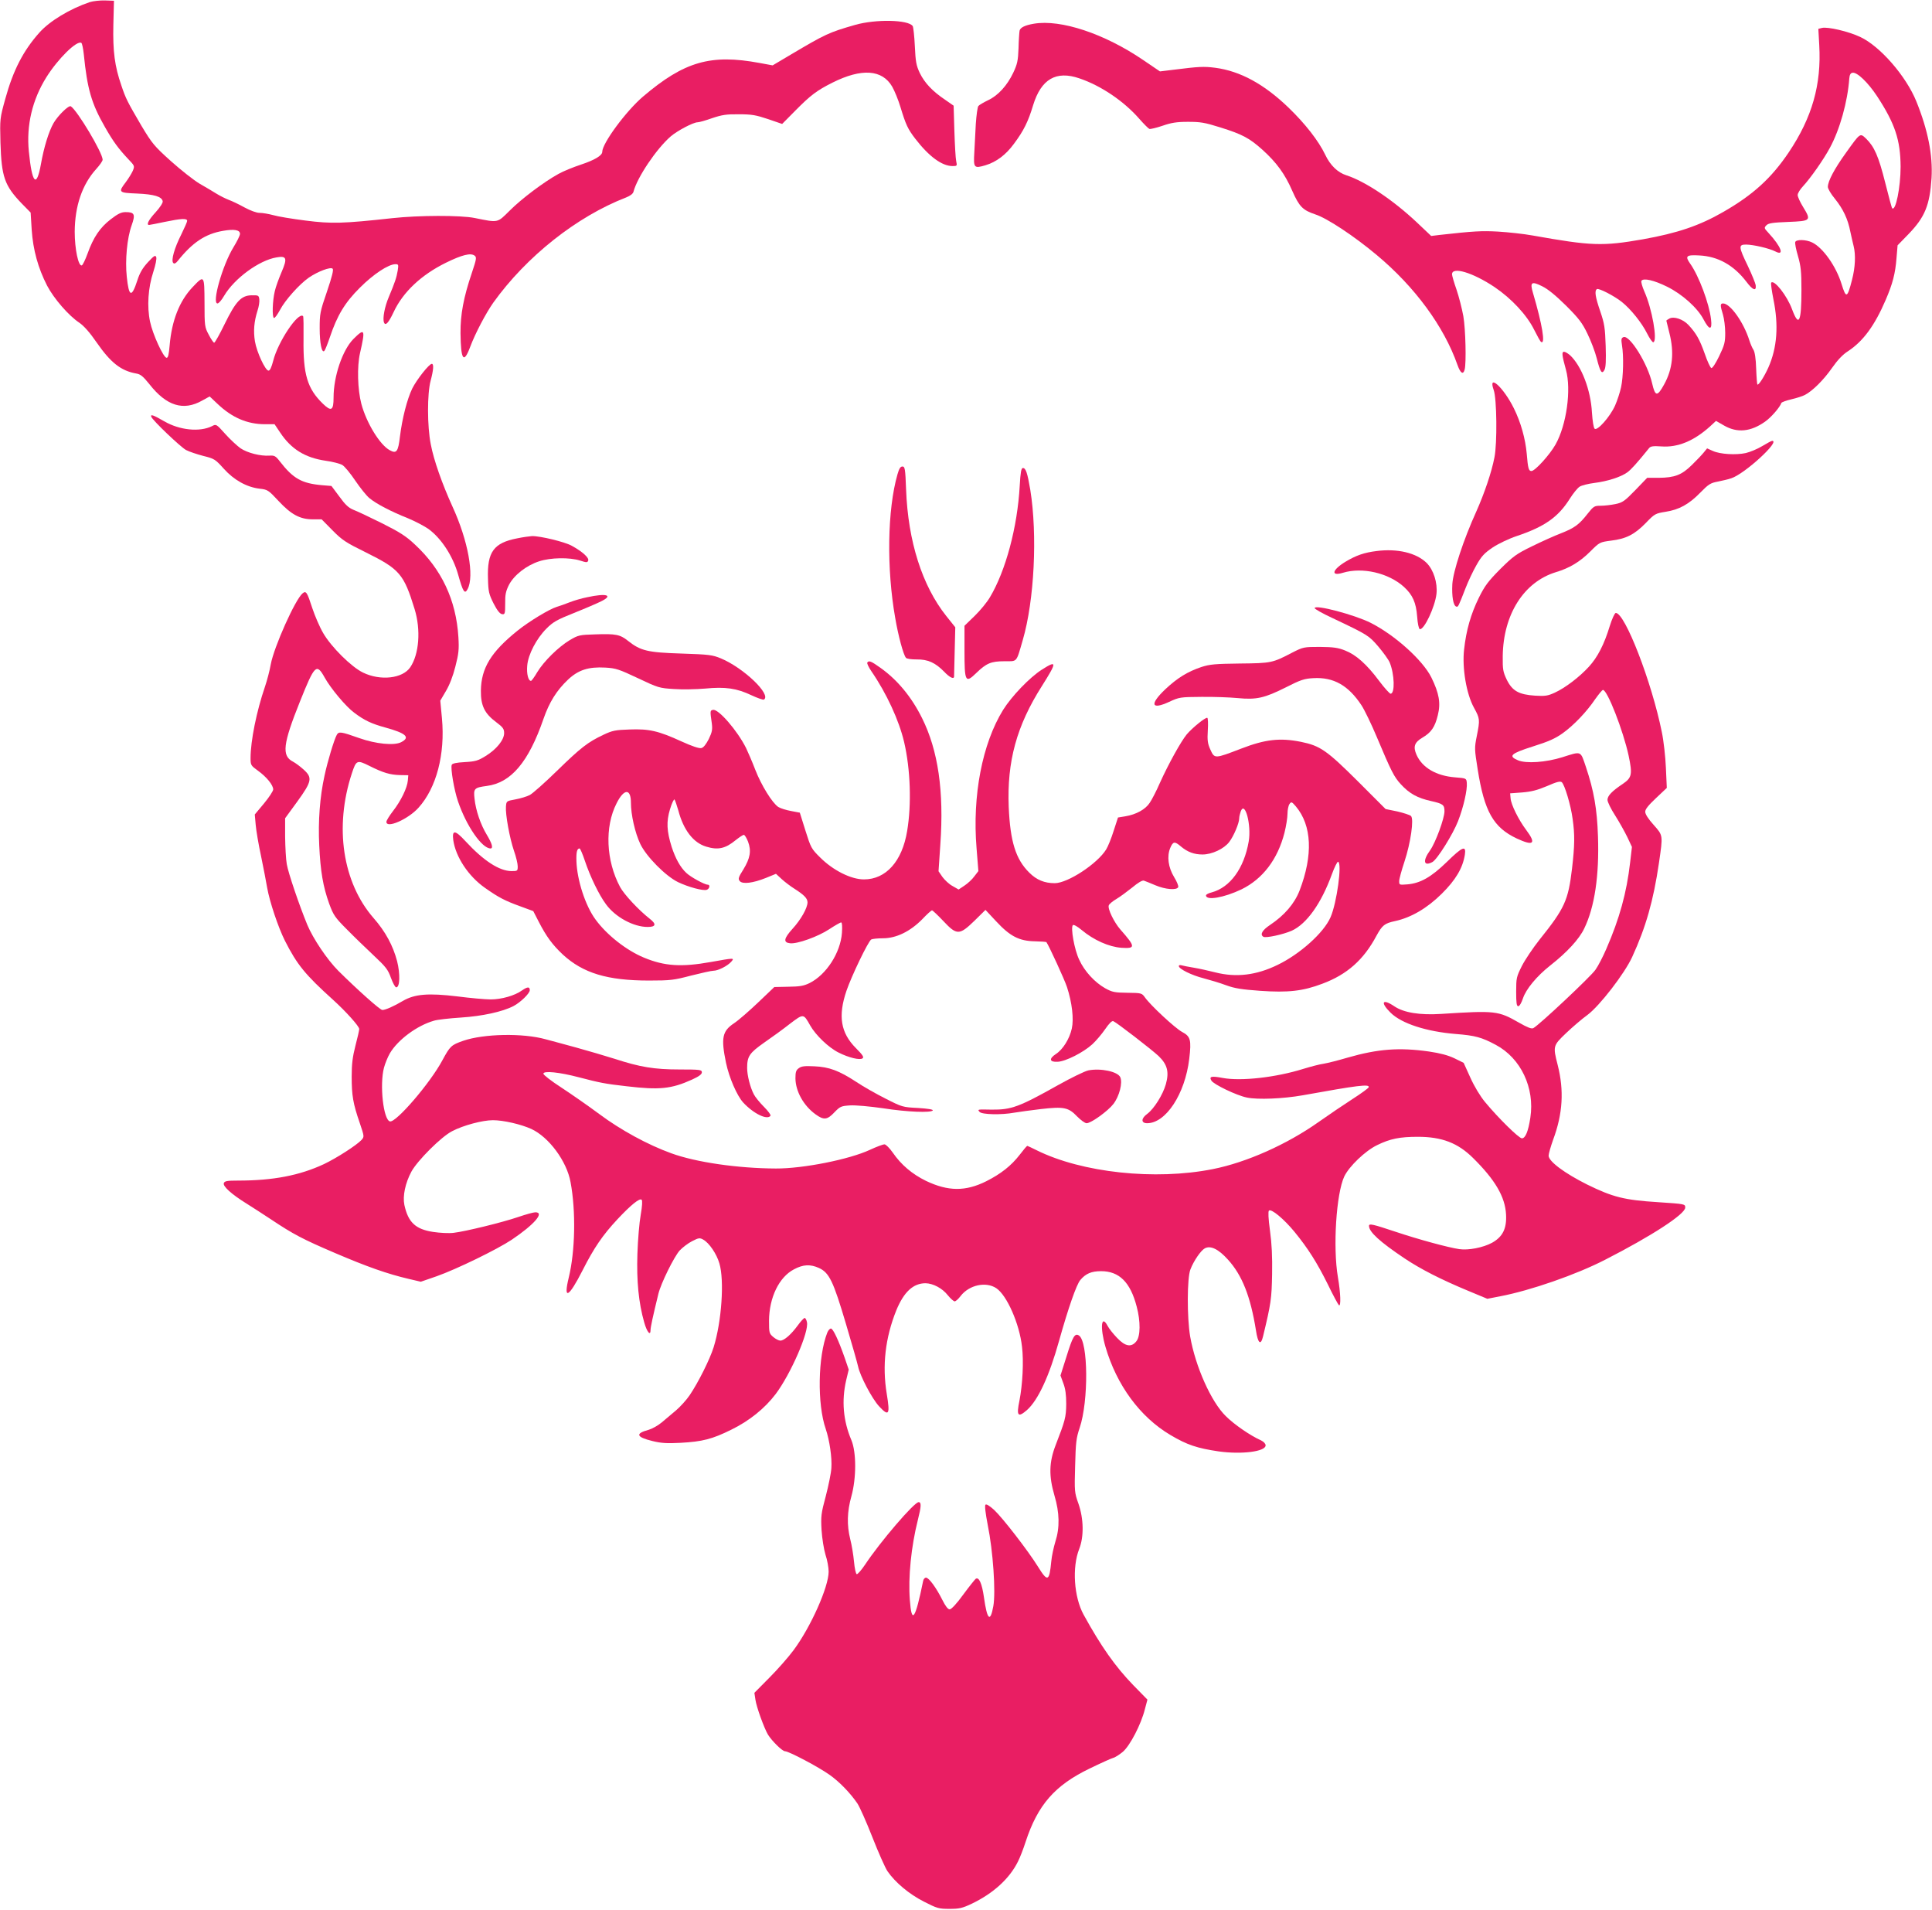<?xml version="1.0" standalone="no"?>
<!DOCTYPE svg PUBLIC "-//W3C//DTD SVG 20010904//EN"
 "http://www.w3.org/TR/2001/REC-SVG-20010904/DTD/svg10.dtd">
<svg version="1.0" xmlns="http://www.w3.org/2000/svg"
 width="1280pt" height="1265pt" viewBox="0 0 1280 1265"
 preserveAspectRatio="xMidYMid meet">
<g transform="translate(0,1265) scale(0.1,-0.1)"
fill="#e91e63" stroke="none">
<path d="M595 12636 c-131 -44 -266 -125 -335 -203 -106 -119 -173 -249 -225
-438 -36 -130 -36 -131 -32 -290 7 -227 27 -284 140 -402 l60 -61 7 -114 c9
-133 42 -253 102 -370 45 -86 143 -199 214 -246 30 -21 68 -63 114 -130 93
-134 161 -188 262 -206 30 -5 46 -19 88 -71 113 -144 225 -179 350 -108 l49
27 53 -50 c96 -91 197 -134 314 -134 l63 0 37 -55 c73 -110 165 -167 302 -187
45 -6 94 -19 110 -28 15 -9 54 -56 86 -104 32 -47 74 -100 94 -116 46 -38 142
-88 255 -133 48 -20 109 -52 136 -71 86 -63 162 -181 196 -301 32 -115 44
-134 63 -97 46 86 3 322 -100 546 -69 152 -124 307 -144 413 -24 120 -24 336
-1 421 19 71 22 112 8 112 -18 0 -100 -104 -130 -164 -34 -71 -66 -196 -81
-316 -12 -103 -23 -117 -68 -92 -65 35 -154 180 -188 307 -25 96 -29 247 -9
335 37 161 32 170 -45 93 -71 -73 -130 -245 -130 -386 0 -87 -15 -95 -71 -41
-103 100 -131 194 -128 427 1 81 0 150 -3 153 -32 31 -167 -171 -198 -296 -11
-42 -21 -65 -31 -65 -21 0 -78 122 -90 194 -11 69 -6 130 17 203 9 26 14 60
12 75 -3 26 -6 28 -51 27 -69 -1 -105 -40 -179 -191 -33 -68 -64 -123 -69
-123 -5 0 -21 24 -36 53 -27 50 -28 57 -28 212 -1 185 -1 185 -80 102 -86 -91
-137 -220 -151 -384 -5 -59 -10 -83 -20 -83 -21 0 -93 157 -110 240 -21 100
-13 224 22 330 15 46 23 87 19 97 -6 15 -14 10 -55 -34 -35 -38 -54 -70 -70
-120 -38 -117 -56 -111 -70 23 -12 111 2 257 32 341 26 73 20 88 -40 88 -29 0
-51 -11 -99 -48 -70 -54 -114 -118 -153 -227 -15 -41 -32 -76 -38 -78 -23 -7
-47 109 -47 223 1 170 49 312 142 415 24 26 43 54 43 62 0 46 -168 327 -211
354 -14 8 -84 -60 -114 -111 -32 -56 -64 -160 -84 -273 -29 -161 -59 -128 -80
86 -17 172 23 341 116 490 77 123 202 246 232 228 5 -4 12 -37 16 -74 23 -231
51 -328 140 -483 55 -97 91 -145 153 -211 44 -46 45 -47 32 -79 -8 -18 -29
-52 -47 -76 -51 -67 -48 -70 75 -75 113 -5 164 -20 170 -51 2 -10 -17 -40 -47
-73 -46 -50 -64 -84 -43 -84 4 0 50 9 102 20 111 23 150 25 150 7 0 -7 -18
-47 -39 -90 -46 -91 -69 -173 -53 -189 7 -7 16 -3 29 13 98 123 183 180 301
200 74 13 112 6 112 -20 0 -11 -20 -51 -44 -90 -72 -118 -144 -371 -105 -371
8 0 28 23 44 51 68 115 232 235 347 254 67 12 73 -5 34 -96 -18 -42 -39 -99
-45 -126 -16 -64 -19 -175 -6 -179 6 -2 23 22 40 53 34 65 128 170 191 214 60
41 144 73 158 59 7 -7 -4 -52 -38 -152 -46 -133 -48 -148 -48 -243 0 -99 14
-167 31 -149 5 5 21 45 36 89 49 146 100 231 200 330 90 90 189 155 235 155
20 0 21 -3 15 -42 -8 -47 -19 -80 -59 -175 -28 -66 -42 -142 -32 -169 10 -25
30 -3 64 69 62 133 184 247 347 327 106 52 163 66 189 47 15 -11 13 -22 -18
-115 -55 -162 -76 -276 -75 -399 2 -178 21 -206 64 -91 33 89 105 225 153 293
220 307 554 571 880 697 28 11 46 25 49 38 25 96 152 284 246 366 44 38 150
94 179 94 10 0 53 12 95 27 65 22 95 27 178 26 86 0 113 -5 194 -32 l93 -32
89 90 c99 100 141 132 245 184 192 96 329 87 395 -27 16 -28 41 -89 55 -136
35 -115 48 -144 98 -209 91 -118 177 -181 247 -181 30 0 31 1 24 33 -4 17 -9
107 -12 200 l-5 167 -56 39 c-85 57 -136 112 -168 177 -24 51 -28 75 -33 179
-3 66 -10 126 -14 132 -28 43 -246 47 -382 8 -174 -50 -195 -60 -428 -198
l-118 -70 -87 16 c-323 60 -498 10 -771 -222 -112 -95 -271 -310 -271 -367 0
-24 -50 -54 -140 -84 -52 -17 -120 -45 -150 -62 -98 -54 -245 -165 -322 -242
-85 -84 -74 -82 -233 -50 -93 19 -372 18 -545 -1 -329 -36 -403 -38 -575 -16
-88 11 -185 27 -215 36 -30 8 -70 15 -90 15 -21 0 -61 15 -100 36 -36 20 -82
42 -104 50 -21 8 -57 26 -80 40 -22 14 -73 44 -113 67 -39 23 -125 91 -191
150 -111 100 -124 116 -195 234 -93 159 -104 180 -133 267 -44 127 -57 226
-53 401 l4 160 -60 2 c-33 1 -78 -4 -100 -11z"/>
<path d="M6850 12493 c-59 -10 -90 -25 -95 -46 -2 -12 -6 -65 -7 -117 -3 -81
-8 -105 -35 -162 -40 -84 -100 -151 -167 -182 -29 -14 -58 -31 -64 -38 -6 -8
-13 -61 -17 -118 -3 -58 -8 -144 -10 -191 -6 -101 -2 -106 73 -84 73 22 136
69 190 143 64 86 94 146 127 256 53 172 152 230 306 177 145 -49 296 -152 398
-269 29 -33 59 -63 66 -66 7 -2 46 7 87 21 58 20 93 26 168 26 83 0 110 -4
215 -37 147 -46 193 -71 279 -148 93 -84 149 -160 198 -273 46 -104 69 -127
152 -155 78 -25 258 -144 407 -269 253 -211 446 -474 535 -728 20 -56 38 -68
48 -30 11 44 6 266 -9 353 -9 49 -29 128 -45 175 -17 48 -30 94 -30 102 0 53
137 12 281 -84 114 -77 215 -186 263 -283 21 -42 41 -78 46 -81 30 -19 9 112
-54 326 -21 70 -9 78 61 43 39 -19 90 -61 159 -129 84 -84 107 -114 141 -185
23 -47 51 -120 62 -164 23 -91 34 -108 51 -76 9 16 11 64 8 159 -4 120 -8 147
-36 229 -33 96 -39 136 -22 147 12 8 115 -45 165 -85 60 -48 132 -138 167
-208 17 -34 36 -61 42 -59 29 10 -9 224 -60 337 -14 32 -23 64 -19 70 13 20
83 4 170 -39 101 -50 201 -140 241 -216 39 -74 59 -74 50 0 -12 104 -80 286
-137 367 -37 52 -28 61 59 56 125 -6 229 -65 313 -175 42 -56 66 -64 61 -22
-2 13 -25 70 -52 127 -62 128 -63 142 -12 142 47 0 154 -25 193 -45 64 -34 41
30 -45 123 -29 31 -29 33 -13 50 14 14 42 18 145 22 150 6 153 9 98 99 -20 32
-36 68 -36 79 0 12 16 38 36 59 49 53 135 175 177 253 66 121 118 306 129 460
2 24 8 36 21 38 30 6 102 -63 163 -155 119 -182 155 -290 156 -468 0 -135 -33
-298 -56 -274 -3 2 -23 78 -46 169 -44 175 -72 238 -126 291 -41 39 -38 41
-134 -93 -77 -107 -120 -188 -120 -226 0 -12 21 -48 47 -79 54 -67 86 -134
102 -218 7 -33 17 -76 22 -96 14 -57 11 -139 -11 -223 -31 -121 -39 -125 -69
-28 -36 118 -124 242 -195 276 -41 20 -105 21 -112 3 -3 -8 5 -49 18 -93 19
-66 23 -103 23 -224 0 -215 -17 -250 -62 -129 -33 90 -118 198 -138 177 -4 -4
3 -52 14 -109 36 -174 25 -322 -33 -453 -27 -60 -65 -120 -73 -113 -2 3 -6 50
-8 106 -2 66 -9 110 -18 124 -8 12 -20 40 -27 62 -38 121 -127 245 -174 245
-20 0 -20 -12 -1 -74 8 -27 15 -81 15 -121 0 -63 -5 -81 -40 -154 -23 -48 -45
-81 -52 -79 -7 3 -27 46 -44 96 -34 95 -56 134 -108 190 -36 38 -96 58 -126
42 -11 -6 -20 -12 -20 -14 0 -1 9 -38 20 -81 33 -130 22 -239 -35 -342 -45
-82 -59 -80 -79 7 -29 130 -149 323 -190 307 -15 -6 -16 -14 -10 -54 12 -70 9
-209 -6 -278 -7 -33 -25 -88 -40 -122 -34 -75 -117 -168 -135 -153 -7 6 -14
49 -18 108 -8 149 -69 308 -145 379 -14 12 -32 23 -40 23 -16 0 -14 -23 13
-120 36 -131 4 -364 -69 -494 -39 -69 -136 -176 -160 -176 -18 0 -23 17 -31
115 -9 99 -39 207 -85 300 -68 138 -174 235 -134 122 21 -56 24 -355 5 -447
-19 -99 -67 -239 -120 -358 -85 -187 -154 -397 -159 -482 -4 -80 6 -141 26
-148 13 -4 14 0 62 123 17 44 49 112 72 152 34 60 52 79 108 117 38 25 107 58
158 75 185 62 275 125 352 247 22 35 51 71 65 80 13 9 58 20 98 25 87 11 175
39 218 70 25 18 64 61 144 160 10 13 26 16 82 12 109 -8 215 36 322 132 l40
37 54 -31 c87 -50 176 -41 271 26 40 28 99 96 108 124 2 5 32 16 66 24 35 8
75 21 90 29 50 26 124 99 179 178 37 53 72 90 107 112 100 66 176 169 249 339
46 107 64 174 72 279 l7 83 73 75 c108 112 140 190 152 371 9 151 -24 318
-101 508 -68 167 -239 364 -371 426 -78 37 -216 69 -254 60 l-24 -6 6 -108
c15 -261 -47 -479 -202 -710 -115 -171 -237 -282 -434 -395 -158 -91 -303
-140 -532 -181 -269 -47 -342 -44 -730 25 -60 11 -164 22 -230 26 -108 6 -162
3 -386 -22 l-57 -7 -93 88 c-160 151 -345 274 -469 314 -57 18 -107 66 -140
136 -44 92 -133 206 -243 312 -162 156 -320 242 -485 264 -77 10 -109 8 -277
-13 l-90 -11 -112 76 c-256 174 -544 270 -723 240z"/>
<path d="M1002 9890 c7 -23 196 -203 231 -221 21 -11 72 -28 114 -39 73 -18
79 -22 135 -84 68 -76 153 -123 238 -133 53 -6 58 -9 125 -81 84 -90 142 -122
228 -122 l58 0 72 -73 c64 -65 89 -81 219 -145 226 -112 253 -143 325 -377 42
-137 30 -298 -29 -385 -51 -75 -198 -91 -313 -35 -77 37 -211 170 -264 262
-23 39 -55 114 -72 165 -34 105 -41 117 -64 98 -49 -40 -190 -356 -211 -470
-7 -41 -25 -109 -39 -150 -55 -160 -95 -358 -95 -471 0 -47 2 -50 49 -84 57
-41 101 -95 101 -124 0 -11 -28 -53 -61 -93 l-61 -73 6 -68 c3 -37 19 -132 36
-210 16 -78 34 -171 40 -207 16 -92 73 -262 117 -350 81 -160 135 -226 320
-393 85 -77 173 -175 173 -193 0 -8 -11 -57 -25 -110 -19 -74 -25 -121 -25
-205 0 -125 9 -179 53 -306 31 -92 31 -92 12 -114 -33 -35 -163 -119 -249
-160 -161 -75 -336 -109 -569 -109 -73 0 -89 -3 -94 -17 -8 -20 50 -73 150
-135 38 -24 110 -70 161 -104 150 -100 211 -132 426 -224 213 -91 346 -138
487 -171 l81 -19 104 36 c131 46 400 177 498 242 150 101 220 182 157 182 -13
0 -63 -14 -113 -31 -105 -36 -351 -96 -428 -105 -30 -4 -91 -1 -137 6 -117 18
-165 64 -190 179 -12 59 6 145 47 221 40 73 198 231 269 267 74 39 202 73 271
73 69 0 186 -27 254 -58 117 -54 235 -214 260 -352 36 -192 31 -457 -12 -633
-37 -152 0 -132 92 49 75 148 132 232 231 338 89 95 147 142 160 129 6 -6 4
-41 -6 -99 -9 -49 -19 -165 -22 -259 -6 -181 8 -324 45 -454 18 -64 42 -93 42
-51 0 19 16 93 52 240 17 70 103 244 141 287 20 21 57 49 83 62 43 22 50 23
73 10 40 -22 89 -95 107 -157 34 -113 15 -386 -38 -556 -25 -80 -102 -234
-159 -318 -21 -31 -62 -76 -90 -100 -28 -24 -71 -60 -95 -80 -25 -21 -63 -42
-87 -49 -90 -24 -82 -48 25 -74 56 -14 95 -17 187 -12 144 8 209 24 336 87
119 58 222 141 294 236 100 133 223 415 207 477 -3 15 -10 27 -15 27 -5 0 -26
-22 -46 -50 -44 -60 -90 -100 -115 -100 -10 0 -32 11 -47 24 -27 23 -28 28
-28 108 1 154 67 289 165 340 61 33 109 35 166 9 68 -31 95 -88 178 -368 41
-137 77 -265 81 -284 13 -63 92 -213 139 -264 65 -70 74 -56 51 82 -31 188
-10 371 63 553 50 122 112 180 194 180 50 -1 111 -33 147 -79 18 -22 39 -41
46 -41 7 0 25 16 39 35 57 74 168 98 237 52 70 -47 153 -235 170 -387 12 -97
4 -251 -17 -358 -21 -101 -10 -114 50 -62 73 65 147 223 213 460 61 217 114
369 140 401 36 43 74 59 138 59 120 0 194 -73 236 -235 26 -98 25 -195 -2
-229 -33 -42 -73 -36 -128 22 -25 26 -54 62 -63 80 -42 79 -51 -12 -14 -139
74 -254 229 -465 430 -584 111 -66 178 -88 321 -109 152 -21 310 -1 310 40 0
11 -12 24 -30 33 -72 32 -179 106 -234 161 -97 95 -201 328 -236 528 -21 124
-21 387 2 444 22 57 69 125 95 139 38 21 91 -5 153 -74 95 -104 150 -245 186
-469 13 -87 32 -103 47 -40 53 219 57 250 60 412 2 116 -2 201 -14 288 -11 81
-13 127 -7 133 15 15 100 -56 169 -140 90 -110 150 -205 221 -348 35 -73 69
-135 74 -139 14 -8 11 81 -7 186 -34 198 -11 553 42 667 32 67 139 170 218
208 86 42 149 55 270 55 159 0 265 -41 365 -140 147 -145 213 -258 219 -375 5
-94 -23 -148 -93 -187 -59 -32 -157 -51 -217 -42 -74 11 -266 63 -422 115
-153 51 -176 56 -176 39 0 -40 71 -105 235 -215 108 -72 241 -140 424 -216
l125 -52 87 17 c199 38 502 143 694 242 309 158 530 302 530 345 0 24 0 24
-180 36 -223 14 -299 33 -470 117 -148 74 -255 153 -255 191 0 13 14 61 30
106 64 172 73 326 30 495 -32 125 -31 128 56 211 42 40 105 94 141 120 80 59
247 275 297 385 90 196 140 370 177 622 27 186 28 181 -36 253 -35 39 -55 70
-55 86 0 17 21 43 72 91 l71 67 -6 133 c-3 73 -15 180 -27 237 -67 332 -244
789 -305 789 -7 0 -25 -39 -40 -87 -37 -122 -81 -207 -138 -269 -61 -67 -156
-140 -226 -172 -46 -21 -63 -24 -130 -20 -108 7 -151 31 -188 105 -25 53 -28
67 -27 158 4 276 140 490 352 555 90 27 159 68 228 137 62 62 63 62 138 72 99
12 155 40 230 117 59 61 63 63 131 74 90 14 155 50 230 127 54 55 67 64 116
73 29 6 70 15 89 22 88 28 328 248 271 248 -5 0 -34 -16 -66 -35 -31 -19 -80
-39 -109 -46 -65 -14 -170 -8 -218 14 l-38 17 -22 -27 c-13 -16 -48 -53 -79
-83 -67 -66 -113 -84 -220 -85 l-76 0 -79 -82 c-71 -73 -84 -82 -132 -92 -29
-6 -73 -11 -97 -11 -42 0 -47 -3 -86 -52 -56 -72 -87 -95 -176 -130 -42 -16
-129 -55 -192 -86 -105 -51 -125 -66 -212 -152 -81 -82 -102 -110 -142 -191
-52 -106 -83 -213 -97 -341 -14 -122 15 -294 65 -385 40 -73 41 -79 19 -189
-16 -79 -15 -87 6 -220 44 -279 104 -385 259 -458 112 -52 131 -35 62 57 -51
68 -100 168 -103 209 l-3 33 80 6 c61 5 100 15 164 42 64 28 87 34 98 26 19
-16 60 -152 72 -243 15 -104 14 -177 -4 -330 -25 -211 -49 -263 -215 -470 -43
-54 -96 -133 -117 -174 -36 -72 -38 -80 -38 -171 0 -76 3 -96 14 -96 8 0 21
22 31 52 20 61 91 147 181 218 111 87 192 175 225 245 69 142 100 351 91 610
-6 182 -27 302 -80 460 -37 109 -27 105 -157 64 -109 -34 -239 -43 -293 -20
-67 28 -48 45 100 92 102 32 147 52 196 87 74 53 160 143 217 228 23 32 45 59
50 59 29 0 134 -269 170 -435 26 -124 22 -146 -38 -187 -72 -48 -102 -79 -102
-106 0 -14 23 -61 51 -104 28 -44 64 -109 81 -144 l30 -64 -12 -103 c-23 -200
-70 -371 -158 -573 -22 -51 -54 -113 -72 -138 -29 -43 -373 -366 -411 -386
-11 -7 -39 4 -95 36 -138 79 -157 81 -516 58 -141 -9 -248 8 -311 51 -79 53
-94 26 -24 -43 73 -72 237 -125 432 -141 128 -10 172 -22 265 -72 166 -88 259
-285 229 -482 -14 -92 -33 -137 -56 -137 -20 0 -157 135 -244 240 -33 40 -71
103 -98 163 l-44 97 -61 30 c-42 20 -94 34 -169 45 -197 28 -338 17 -537 -40
-64 -19 -136 -37 -161 -41 -24 -3 -85 -19 -134 -34 -182 -57 -414 -83 -535
-60 -74 14 -91 10 -74 -18 15 -25 166 -98 235 -112 71 -15 241 -8 370 15 366
66 444 76 437 53 -2 -6 -50 -41 -106 -77 -56 -36 -158 -105 -226 -153 -209
-148 -478 -268 -701 -312 -382 -76 -867 -24 -1167 125 -32 16 -60 29 -62 29
-3 0 -26 -27 -51 -60 -55 -71 -123 -125 -220 -174 -138 -69 -253 -68 -400 2
-92 45 -165 107 -220 187 -21 30 -46 55 -55 55 -10 0 -53 -16 -96 -36 -137
-64 -444 -125 -624 -124 -250 1 -529 41 -693 101 -155 56 -335 154 -477 260
-74 55 -188 134 -252 176 -65 42 -118 83 -118 91 0 21 107 10 236 -24 138 -36
172 -43 314 -59 219 -26 298 -18 435 44 46 21 65 35 65 48 0 17 -11 19 -147
19 -169 0 -263 16 -429 70 -60 19 -176 53 -259 76 -82 22 -172 47 -200 54
-150 42 -410 37 -546 -10 -80 -28 -87 -35 -138 -129 -80 -150 -306 -413 -347
-405 -44 8 -70 243 -40 356 8 29 25 71 39 95 53 90 180 184 292 216 22 7 103
16 180 21 139 9 274 38 347 76 46 24 108 84 108 105 0 24 -15 24 -51 -1 -48
-35 -137 -60 -208 -60 -36 0 -136 9 -221 20 -192 23 -282 16 -361 -30 -59 -35
-115 -60 -136 -60 -15 0 -165 134 -292 260 -73 73 -167 213 -205 304 -54 131
-127 346 -136 402 -6 32 -10 114 -11 182 l0 122 81 111 c97 134 101 158 41
212 -22 20 -53 43 -70 52 -76 39 -67 116 47 400 97 242 109 254 163 157 40
-72 141 -193 196 -233 66 -50 114 -73 206 -98 138 -38 167 -65 105 -97 -46
-24 -168 -12 -278 27 -121 43 -136 45 -149 21 -18 -33 -61 -176 -81 -270 -31
-140 -43 -302 -35 -462 8 -171 25 -272 66 -386 28 -76 38 -91 118 -171 47 -48
128 -126 178 -173 79 -74 94 -93 113 -147 13 -35 28 -63 35 -63 25 0 27 89 6
173 -27 103 -77 196 -156 286 -205 235 -261 603 -144 958 29 88 34 91 116 50
92 -46 136 -59 202 -61 l56 -1 -3 -35 c-4 -49 -46 -135 -98 -202 -24 -31 -44
-63 -44 -72 0 -46 145 18 213 94 119 132 177 355 155 592 l-11 117 37 63 c24
40 47 99 63 163 22 85 25 114 20 195 -15 245 -111 450 -290 615 -56 53 -100
81 -216 139 -80 40 -165 80 -189 89 -32 13 -54 33 -93 87 -28 38 -52 70 -53
71 0 0 -28 2 -61 5 -136 12 -192 43 -282 159 -27 35 -35 39 -68 37 -60 -4
-146 18 -192 49 -22 16 -68 58 -101 95 -59 66 -60 66 -88 51 -81 -40 -214 -27
-317 33 -71 41 -91 48 -85 30z"/>
<path d="M5946 9508 c-67 -233 -73 -624 -15 -951 20 -118 54 -244 71 -264 5
-7 35 -11 71 -11 74 1 123 -21 182 -81 36 -38 64 -52 66 -33 0 4 2 79 4 167
l4 160 -60 75 c-159 200 -253 493 -266 838 -5 138 -8 152 -24 152 -14 0 -22
-14 -33 -52z"/>
<path d="M6756 9433 c-15 -274 -93 -565 -198 -740 -18 -31 -63 -86 -100 -122
l-68 -66 0 -166 c0 -206 6 -217 78 -147 67 65 98 78 187 78 87 0 77 -11 121
140 77 264 98 697 50 995 -19 113 -30 145 -49 145 -11 0 -16 -28 -21 -117z"/>
<path d="M3426 9084 c-155 -30 -199 -90 -193 -266 2 -87 6 -103 37 -165 24
-47 42 -69 56 -71 19 -3 21 2 21 70 -1 59 4 82 25 124 34 65 116 129 200 156
76 25 201 27 271 5 43 -14 49 -14 54 0 7 18 -38 59 -109 98 -47 26 -209 65
-263 64 -16 -1 -61 -7 -99 -15z"/>
<path d="M9120 9000 c-82 -10 -136 -29 -206 -71 -89 -54 -99 -98 -17 -73 129
39 302 -1 404 -93 58 -53 81 -104 88 -197 3 -46 11 -81 17 -83 28 -9 101 146
111 233 8 73 -19 159 -65 205 -68 67 -194 97 -332 79z"/>
<path d="M3890 8694 c-36 -7 -87 -22 -115 -33 -27 -11 -67 -25 -87 -31 -49
-15 -183 -96 -260 -158 -175 -141 -240 -247 -242 -397 -1 -99 24 -151 102
-209 44 -33 52 -44 52 -72 0 -45 -51 -108 -123 -152 -50 -31 -68 -36 -138 -40
-56 -3 -82 -9 -86 -18 -9 -23 16 -168 41 -241 56 -165 159 -313 216 -313 19 0
10 33 -24 89 -42 69 -74 163 -82 240 -8 68 -2 74 81 85 161 21 277 158 376
445 38 109 86 187 162 259 69 65 136 86 247 80 70 -4 91 -11 216 -70 135 -64
142 -66 239 -72 55 -4 148 -2 207 3 134 13 209 2 306 -44 41 -19 78 -32 83
-29 52 32 -134 210 -285 273 -56 23 -78 26 -261 32 -224 7 -271 18 -354 84
-53 42 -80 48 -218 43 -104 -3 -112 -5 -168 -38 -75 -45 -172 -140 -216 -213
-18 -31 -37 -57 -41 -57 -18 0 -30 47 -25 101 6 74 61 179 128 246 43 43 69
58 182 103 73 29 154 64 180 77 83 41 35 55 -93 27z"/>
<path d="M8710 8622 c0 -6 53 -36 118 -66 236 -112 240 -115 304 -189 33 -39
67 -86 75 -105 32 -77 36 -207 6 -207 -6 0 -41 38 -76 85 -82 110 -153 173
-225 201 -47 19 -77 23 -167 24 -108 0 -111 -1 -184 -38 -130 -68 -138 -70
-346 -72 -163 -2 -199 -5 -255 -23 -92 -31 -159 -72 -240 -148 -105 -100 -93
-138 26 -83 67 31 73 32 214 33 80 1 188 -3 240 -8 125 -12 177 0 319 71 98
50 123 58 182 61 134 8 233 -48 320 -181 20 -31 65 -124 99 -205 98 -233 116
-268 161 -317 57 -62 110 -91 200 -111 80 -18 89 -25 89 -68 0 -47 -59 -207
-95 -258 -51 -70 -43 -109 15 -78 32 17 136 184 170 271 37 95 62 208 58 253
-3 31 -3 31 -78 37 -125 10 -217 64 -255 149 -24 54 -14 83 39 114 58 34 83
70 102 149 20 80 9 144 -43 250 -57 114 -240 279 -401 361 -107 54 -372 124
-372 98z"/>
<path d="M5746 8261 c-3 -5 9 -31 27 -57 101 -147 183 -325 217 -469 42 -180
50 -412 20 -590 -33 -200 -140 -320 -286 -320 -86 0 -205 60 -290 145 -59 58
-62 65 -98 179 l-37 118 -58 11 c-33 6 -71 18 -85 27 -40 27 -112 143 -152
246 -20 52 -48 117 -61 144 -58 116 -183 260 -219 253 -20 -4 -20 -7 -8 -90 5
-40 2 -57 -20 -103 -18 -35 -35 -57 -49 -60 -14 -4 -62 12 -132 44 -153 70
-215 84 -344 79 -94 -3 -114 -7 -173 -35 -104 -49 -151 -86 -308 -239 -80 -78
-161 -150 -180 -160 -19 -10 -62 -23 -95 -29 -60 -11 -60 -11 -63 -48 -4 -51
24 -207 53 -292 14 -39 25 -86 25 -103 0 -31 -1 -32 -42 -32 -80 1 -184 68
-304 198 -69 75 -90 77 -81 7 16 -111 100 -239 210 -316 91 -64 131 -85 236
-123 l84 -31 36 -70 c51 -99 91 -153 160 -218 134 -123 295 -172 571 -172 143
0 165 3 279 33 68 17 134 32 148 32 30 0 92 31 117 59 24 27 23 27 -134 -1
-195 -35 -307 -28 -444 29 -116 48 -246 150 -321 253 -67 91 -122 261 -126
386 -2 60 4 84 21 84 4 0 20 -37 35 -82 34 -102 93 -225 140 -288 62 -85 182
-150 276 -150 55 0 59 19 14 54 -74 58 -170 161 -197 211 -93 174 -103 398
-23 554 49 98 95 100 95 4 0 -79 27 -199 62 -273 40 -84 168 -213 250 -253 69
-33 166 -59 190 -51 19 6 25 34 7 34 -21 0 -114 51 -142 78 -40 37 -72 96 -97
172 -33 106 -36 167 -11 250 12 40 26 69 30 64 4 -5 15 -38 25 -72 34 -130
100 -215 185 -240 78 -24 127 -13 195 43 24 19 48 35 54 35 6 0 18 -20 28 -45
23 -61 14 -110 -31 -184 -33 -52 -36 -63 -24 -77 18 -22 87 -14 174 21 l66 27
39 -36 c21 -19 58 -47 82 -62 66 -42 88 -65 88 -91 0 -37 -44 -115 -100 -176
-57 -63 -62 -90 -16 -95 47 -6 186 44 260 93 38 25 73 45 79 45 6 0 8 -27 5
-70 -10 -132 -104 -277 -215 -332 -39 -19 -66 -23 -141 -24 l-92 -2 -107 -102
c-60 -57 -131 -119 -160 -138 -78 -52 -87 -97 -53 -262 21 -99 72 -216 113
-262 69 -75 162 -120 182 -88 3 5 -17 32 -44 59 -28 28 -58 65 -67 83 -24 46
-44 125 -44 174 0 77 15 99 113 168 51 35 128 91 171 125 90 68 89 68 134 -12
37 -65 123 -147 188 -179 67 -34 142 -52 159 -38 10 8 0 23 -45 68 -100 101
-119 211 -62 379 34 99 143 326 164 340 7 4 42 8 78 8 88 0 180 45 260 126 31
33 60 59 65 59 4 0 37 -31 74 -70 90 -96 107 -96 207 1 l73 72 71 -76 c92 -99
152 -130 256 -132 40 -1 75 -3 77 -6 17 -24 120 -248 136 -297 34 -104 46
-212 32 -275 -15 -68 -59 -139 -106 -169 -47 -31 -42 -54 12 -51 53 2 171 62
230 116 25 23 63 68 85 100 26 38 45 57 54 53 22 -9 253 -187 300 -231 58 -56
71 -105 48 -187 -20 -70 -78 -162 -123 -196 -42 -30 -42 -62 -1 -62 124 0 251
193 279 426 15 126 9 149 -48 179 -46 25 -208 175 -246 229 -20 28 -23 29
-115 30 -85 1 -101 4 -148 30 -69 39 -137 112 -172 189 -32 66 -58 213 -42
229 5 5 28 -7 58 -32 80 -67 181 -112 264 -118 95 -6 94 6 -8 122 -41 47 -85
137 -76 159 3 9 26 28 50 42 24 14 71 49 105 76 38 32 67 49 77 46 9 -3 44
-17 77 -31 66 -28 142 -34 151 -12 3 7 -9 37 -27 66 -39 64 -49 137 -26 193
19 44 29 46 71 10 44 -37 88 -53 143 -53 63 0 143 38 177 83 30 39 66 125 66
156 0 11 5 32 10 46 28 75 72 -90 53 -199 -31 -178 -123 -304 -245 -337 -21
-5 -38 -14 -38 -20 0 -36 120 -15 235 40 141 69 240 199 285 375 11 44 20 100
20 126 0 25 6 54 13 64 12 17 15 16 42 -15 107 -127 115 -323 25 -558 -34 -87
-100 -164 -196 -228 -51 -34 -68 -63 -44 -78 16 -10 131 15 188 40 99 45 196
181 266 374 17 47 36 84 41 83 28 -7 -8 -273 -50 -368 -45 -103 -203 -244
-350 -315 -141 -69 -275 -85 -413 -50 -43 11 -106 25 -142 31 -36 6 -73 13
-82 16 -10 3 -18 1 -18 -5 0 -19 85 -61 164 -81 42 -11 109 -31 149 -46 57
-21 103 -28 226 -37 185 -13 283 -2 412 47 164 61 274 159 358 317 39 71 54
83 124 98 106 23 212 85 309 181 92 91 139 170 153 258 10 65 -15 55 -120 -48
-103 -100 -175 -141 -262 -148 -52 -4 -53 -4 -53 22 0 14 16 72 35 129 41 124
64 283 43 302 -7 7 -48 20 -90 30 l-78 16 -182 182 c-208 207 -251 237 -378
263 -139 28 -237 17 -395 -44 -180 -69 -178 -69 -207 -5 -17 38 -20 60 -16
125 3 43 1 81 -3 83 -10 7 -100 -66 -137 -110 -39 -48 -121 -196 -177 -320
-23 -53 -54 -113 -68 -133 -28 -43 -89 -77 -161 -89 l-49 -8 -29 -89 c-15 -49
-38 -104 -49 -122 -58 -95 -255 -224 -341 -224 -68 0 -120 21 -169 70 -90 89
-126 206 -136 435 -12 301 52 537 220 801 101 160 101 173 -1 108 -80 -51
-199 -175 -256 -266 -138 -223 -205 -568 -176 -917 l12 -151 -27 -35 c-14 -20
-44 -47 -65 -61 l-39 -26 -40 23 c-23 12 -52 40 -67 60 l-26 38 12 178 c25
353 -15 623 -121 836 -70 141 -163 253 -275 333 -63 45 -78 51 -88 35z"/>
<path d="M5293 5575 c-19 -13 -23 -26 -23 -68 1 -85 53 -180 133 -238 55 -40
78 -37 125 13 38 39 44 42 104 46 38 2 127 -6 219 -19 159 -25 320 -31 329
-14 3 6 -34 12 -98 16 -101 5 -105 6 -215 62 -62 31 -150 81 -196 112 -112 73
-178 98 -276 102 -62 3 -85 1 -102 -12z"/>
<path d="M7211 5560 c-24 -5 -114 -49 -200 -97 -262 -147 -311 -164 -441 -163
-98 2 -94 2 -80 -15 15 -18 145 -21 231 -5 30 5 109 16 177 24 151 17 181 11
239 -50 24 -24 51 -44 62 -44 30 0 142 81 178 128 39 51 62 140 45 177 -17 37
-129 61 -211 45z"/>
<path d="M5481 3823 c-62 -157 -68 -473 -10 -639 25 -74 42 -190 37 -259 -2
-33 -19 -116 -37 -185 -31 -115 -33 -133 -28 -225 4 -58 15 -126 26 -163 12
-35 21 -86 21 -112 0 -102 -119 -368 -232 -520 -34 -46 -106 -128 -161 -183
l-99 -100 7 -46 c7 -49 58 -189 83 -231 27 -43 95 -110 113 -110 25 0 222
-104 295 -156 64 -45 136 -119 184 -189 15 -22 60 -123 100 -225 40 -102 85
-203 100 -225 52 -75 143 -151 241 -201 88 -45 99 -48 169 -48 65 0 85 4 150
35 141 68 248 165 304 278 13 25 36 84 51 131 80 244 193 374 423 485 74 36
145 68 157 71 13 3 42 22 65 41 47 41 120 181 145 281 l17 64 -94 96 c-119
123 -213 256 -329 467 -64 117 -77 314 -29 435 32 81 30 200 -5 300 -26 73
-27 80 -22 250 4 155 7 184 30 252 60 177 57 573 -5 612 -27 17 -41 -6 -83
-142 l-39 -123 19 -52 c14 -37 19 -76 19 -137 -1 -88 -7 -109 -70 -272 -44
-114 -46 -204 -8 -334 34 -114 36 -213 6 -306 -11 -36 -24 -95 -27 -130 -13
-135 -24 -139 -89 -34 -66 106 -234 323 -290 375 -30 27 -51 40 -57 34 -6 -6
0 -56 15 -134 35 -171 54 -444 37 -538 -20 -111 -41 -91 -62 58 -13 92 -33
138 -55 123 -5 -4 -43 -51 -82 -104 -44 -61 -79 -98 -90 -98 -12 0 -28 21 -49
63 -40 80 -89 147 -108 147 -8 0 -17 -10 -19 -22 -52 -256 -76 -290 -88 -127
-12 152 9 356 53 531 23 91 24 118 5 118 -29 0 -254 -262 -354 -413 -25 -37
-50 -66 -56 -64 -6 2 -14 39 -18 83 -4 43 -15 111 -25 149 -23 93 -21 182 8
285 33 120 33 290 0 370 -55 129 -66 262 -35 397 l17 71 -27 79 c-41 117 -77
193 -91 193 -7 0 -18 -12 -24 -27z"/>
</g>
</svg>

